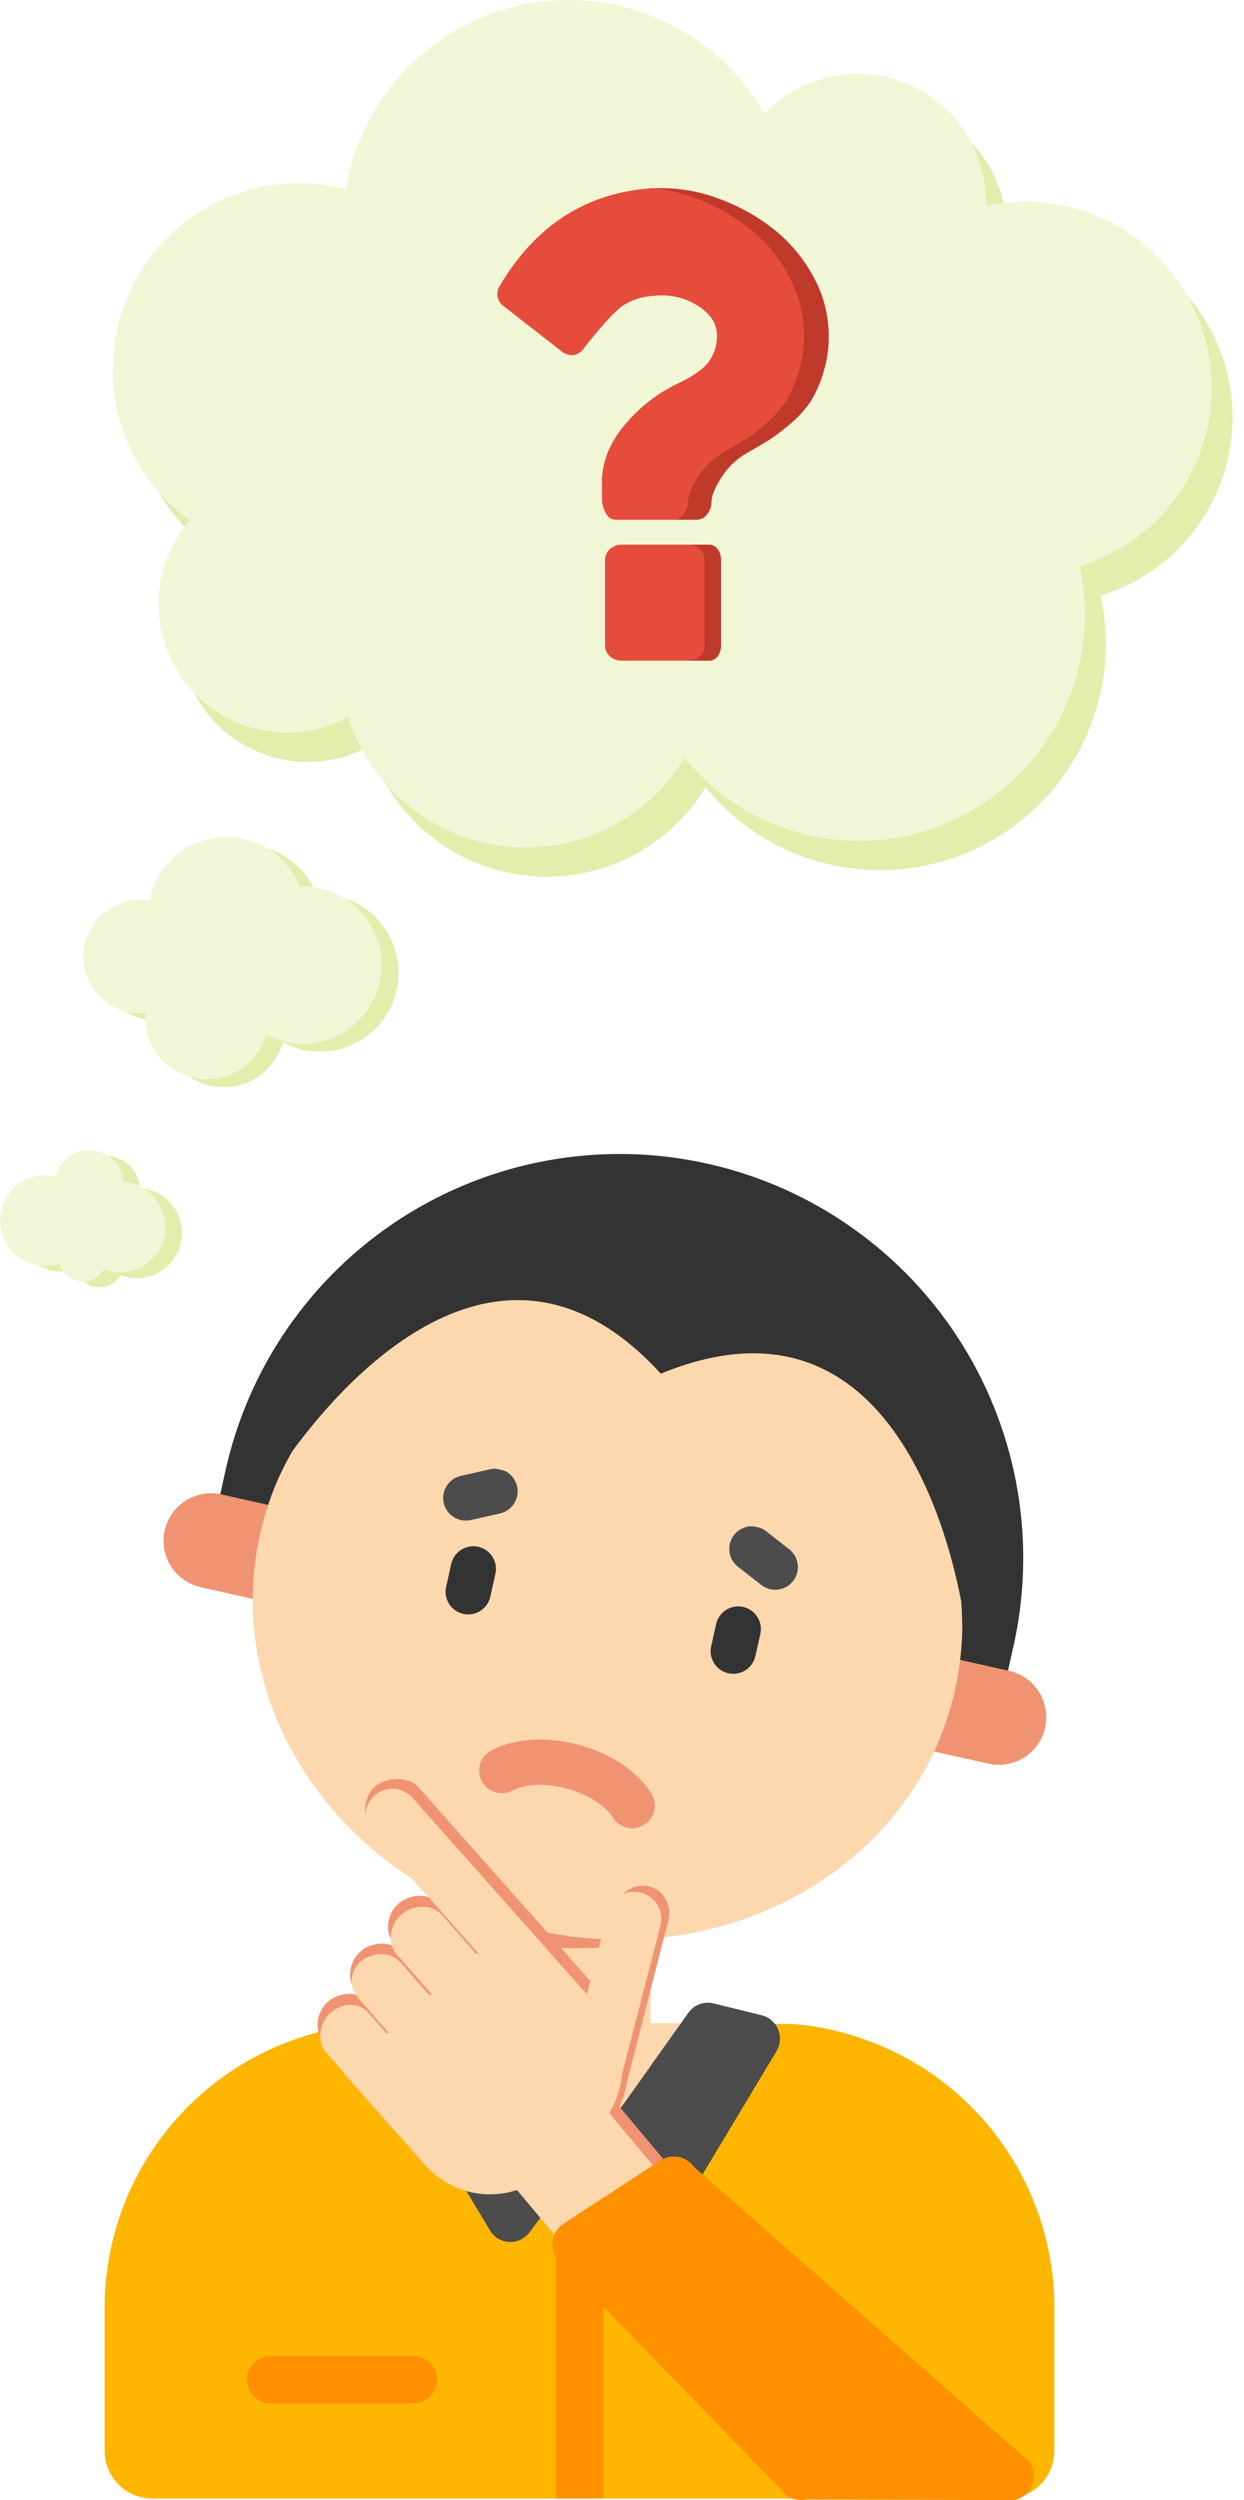 <svg width="224" height="450" viewBox="0 0 224 450" fill="none" xmlns="http://www.w3.org/2000/svg">
<path d="M189.849 415.474V441.155C189.841 443.422 188.937 445.594 187.335 447.197C185.732 448.799 183.561 449.702 181.295 449.709H27.386C25.118 449.7 22.946 448.792 21.345 447.184C19.745 445.576 18.846 443.4 18.846 441.13V415.45C18.846 413.998 18.886 412.585 19.014 411.173C19.831 401.317 23.482 391.908 29.526 384.083C35.569 376.257 43.748 370.348 53.073 367.071C57.236 365.577 61.578 364.642 65.986 364.29H142.743C147.151 364.643 151.493 365.578 155.656 367.071C164.977 370.353 173.149 376.263 179.188 384.088C185.226 391.914 188.872 401.32 189.686 411.173C189.814 412.585 189.859 413.998 189.859 415.45L189.849 415.474Z" fill="#FFB600"/>
<path d="M78.687 364.147L104.355 389.828L130.023 364.147H78.687Z" fill="#FDD7AD"/>
<path d="M180.81 303.631C181.014 302.902 182.149 297.827 182.304 297.133C184.514 287.769 184.844 278.06 183.277 268.568C181.709 259.075 178.274 249.988 173.171 241.833C168.068 233.678 161.398 226.618 153.548 221.06C145.698 215.503 136.824 211.559 127.44 209.458C118.056 207.356 108.348 207.139 98.879 208.818C89.411 210.497 80.369 214.04 72.278 219.24C64.188 224.44 57.209 231.195 51.746 239.113C46.283 247.031 42.445 255.955 40.455 265.368C40.299 266.062 39.161 271.151 39.042 271.884L180.81 303.631Z" fill="#333333"/>
<path d="M172.871 298.761L181.508 300.695C182.626 300.917 183.689 301.361 184.634 302.001C185.579 302.64 186.386 303.463 187.009 304.419C187.631 305.375 188.056 306.447 188.259 307.57C188.461 308.693 188.437 309.845 188.188 310.959C187.939 312.072 187.47 313.125 186.808 314.055C186.146 314.984 185.305 315.772 184.335 316.372C183.364 316.971 182.284 317.371 181.157 317.546C180.029 317.722 178.879 317.67 177.772 317.394L35.941 285.633C33.774 285.093 31.904 283.726 30.731 281.825C29.558 279.924 29.174 277.639 29.662 275.459C30.15 273.279 31.47 271.376 33.342 270.156C35.213 268.937 37.487 268.498 39.677 268.934L172.871 298.761Z" fill="#F09372"/>
<path d="M117.164 341.602V371.841L104.33 389.808L91.496 371.841V341.602H117.164Z" fill="#FDD7AD"/>
<path d="M117.061 340.746V349.463C112.75 350.263 108.374 350.663 103.99 350.658C99.602 350.677 95.716 350.268 91.407 349.438V340.746L117.061 340.746Z" fill="#F09372"/>
<path d="M108.615 393.828V449.694H100.065V393.828C100.139 392.744 100.622 391.728 101.415 390.987C102.209 390.245 103.254 389.832 104.34 389.832C105.426 389.832 106.472 390.245 107.265 390.987C108.059 391.728 108.541 392.744 108.615 393.828Z" fill="#FF9100"/>
<path d="M74.412 432.582H48.744C47.611 432.582 46.523 432.131 45.722 431.329C44.92 430.527 44.47 429.439 44.47 428.305C44.47 427.17 44.92 426.083 45.722 425.281C46.523 424.478 47.611 424.028 48.744 424.028H74.412C75.546 424.028 76.633 424.478 77.435 425.281C78.237 426.083 78.687 427.17 78.687 428.305C78.687 429.439 78.237 430.527 77.435 431.329C76.633 432.131 75.546 432.582 74.412 432.582Z" fill="#FF9100"/>
<path d="M171.96 304.21C171.513 306.189 170.959 308.143 170.302 310.063C160.593 338.178 128.96 354.678 96.576 347.426C64.191 340.174 42.606 311.757 45.817 282.187C46.037 280.169 46.367 278.165 46.806 276.183C47.558 272.868 48.606 269.627 49.938 266.5C50.725 264.748 51.585 263.053 52.531 261.377L52.54 261.338C62.257 247.998 90.52 216.057 118.987 247.245C158.022 231.188 169.983 272.122 173.104 288.337L173.095 288.375C173.232 290.294 173.288 292.194 173.253 294.114C173.127 297.512 172.695 300.891 171.96 304.21Z" fill="#FDD7AD"/>
<path d="M104.34 389.808L95.322 401.829C94.899 402.389 94.344 402.837 93.708 403.133C93.071 403.429 92.371 403.564 91.67 403.526C90.969 403.488 90.288 403.278 89.687 402.915C89.086 402.552 88.584 402.047 88.224 401.443L68.815 369.105C68.477 368.528 68.277 367.88 68.232 367.212C68.186 366.544 68.296 365.875 68.553 365.257C68.81 364.639 69.207 364.089 69.712 363.65C70.218 363.212 70.818 362.897 71.465 362.729L80.143 360.596C80.974 360.384 81.85 360.425 82.657 360.714C83.465 361.004 84.167 361.529 84.674 362.221L91.516 371.802V371.841L104.34 389.808Z" fill="#4C4C4C"/>
<path d="M139.871 369.105L120.462 401.443C120.102 402.047 119.599 402.552 118.998 402.915C118.397 403.278 117.716 403.488 117.015 403.526C116.314 403.564 115.614 403.429 114.978 403.133C114.341 402.837 113.787 402.389 113.363 401.829L104.34 389.808L117.174 371.841V371.802L123.986 362.221C124.493 361.529 125.196 361.004 126.003 360.714C126.811 360.425 127.686 360.384 128.517 360.596L137.2 362.729C137.847 362.898 138.447 363.213 138.951 363.652C139.456 364.091 139.852 364.641 140.109 365.258C140.366 365.876 140.476 366.545 140.431 367.212C140.387 367.879 140.188 368.527 139.851 369.105H139.871Z" fill="#4C4C4C"/>
<path d="M83.416 290.48C82.894 290.363 82.4 290.144 81.962 289.836C81.525 289.528 81.152 289.136 80.865 288.684C80.579 288.232 80.385 287.727 80.293 287.2C80.202 286.672 80.215 286.132 80.333 285.609L81.222 281.633C81.323 281.095 81.531 280.583 81.835 280.126C82.138 279.67 82.529 279.28 82.986 278.979C83.444 278.678 83.957 278.471 84.495 278.373C85.033 278.274 85.586 278.285 86.12 278.404C86.654 278.524 87.159 278.75 87.604 279.069C88.049 279.388 88.425 279.793 88.71 280.261C88.995 280.728 89.183 281.248 89.263 281.79C89.343 282.332 89.313 282.884 89.175 283.414L88.286 287.39C88.169 287.913 87.951 288.408 87.643 288.847C87.335 289.285 86.944 289.659 86.492 289.946C86.039 290.233 85.535 290.428 85.007 290.519C84.48 290.611 83.939 290.598 83.416 290.48Z" fill="#333333"/>
<path d="M131.148 301.169C130.625 301.052 130.13 300.834 129.692 300.526C129.254 300.218 128.88 299.826 128.593 299.374C128.307 298.921 128.112 298.417 128.02 297.889C127.928 297.361 127.942 296.82 128.059 296.297L128.949 292.321C129.185 291.265 129.831 290.346 130.744 289.767C131.657 289.188 132.763 288.995 133.818 289.231C134.874 289.467 135.792 290.113 136.371 291.027C136.95 291.941 137.143 293.047 136.907 294.103L136.017 298.079C135.9 298.602 135.681 299.096 135.373 299.534C135.065 299.973 134.674 300.346 134.222 300.633C133.77 300.92 133.266 301.115 132.738 301.207C132.211 301.299 131.67 301.286 131.148 301.169Z" fill="#333333"/>
<path d="M104.177 314.044C110.085 315.627 115.024 318.997 117.394 323.027C117.9 323.957 118.025 325.048 117.742 326.068C117.459 327.089 116.79 327.959 115.877 328.495C114.964 329.032 113.879 329.192 112.85 328.942C111.821 328.692 110.93 328.051 110.365 327.155C109.4 325.511 106.649 323.153 102.057 321.922C97.466 320.691 93.914 321.36 92.247 322.298C91.31 322.791 90.218 322.9 89.203 322.602C88.187 322.304 87.327 321.622 86.804 320.701C86.281 319.78 86.137 318.692 86.402 317.667C86.667 316.641 87.32 315.759 88.223 315.207C92.312 312.898 98.265 312.459 104.177 314.044Z" fill="#F09372"/>
<path d="M93.107 267.513C93.058 267.303 92.993 267.097 92.911 266.897C92.561 266.02 91.917 265.293 91.09 264.839L91.022 264.824C90.951 264.783 90.872 264.75 90.799 264.714L90.674 264.686L90.469 264.609C90.416 264.597 90.367 264.587 90.314 264.575L90.117 264.53L89.746 264.447L89.549 264.403L89.38 264.365L89.159 264.357L88.998 264.356L88.741 264.374L88.612 264.386C88.48 264.401 88.35 264.424 88.222 264.455L82.995 265.638C82.849 265.67 82.705 265.71 82.563 265.759C81.572 266.095 80.748 266.8 80.263 267.727C79.777 268.655 79.667 269.734 79.955 270.74C80.243 271.747 80.908 272.604 81.811 273.133C82.713 273.662 83.785 273.824 84.804 273.584L90.025 272.405C90.549 272.287 91.044 272.067 91.483 271.757C91.922 271.448 92.295 271.054 92.582 270.6C92.868 270.145 93.062 269.638 93.152 269.109C93.242 268.579 93.227 268.037 93.107 267.513Z" fill="#4C4C4C"/>
<path d="M142.74 279.468C142.648 279.361 142.555 279.254 142.451 279.155C142.347 279.056 142.237 278.955 142.121 278.863L137.897 275.564C137.794 275.485 137.685 275.405 137.574 275.335L137.463 275.269L137.238 275.143L137.09 275.08C137.025 275.045 136.957 275.014 136.888 274.989L136.719 274.951L136.527 274.908L136.344 274.867C136.281 274.853 136.223 274.84 136.165 274.827L135.968 274.783L135.814 274.748L135.589 274.734L135.464 274.731L135.211 274.73L135.148 274.716C134.324 274.764 133.533 275.062 132.882 275.57C132.23 276.079 131.749 276.773 131.501 277.561C131.253 278.35 131.251 279.195 131.495 279.985C131.738 280.774 132.216 281.471 132.865 281.983L137.09 285.277C137.563 285.65 138.113 285.911 138.699 286.043C139.529 286.228 140.395 286.15 141.177 285.819C141.96 285.488 142.619 284.921 143.064 284.196C143.509 283.472 143.716 282.627 143.657 281.779C143.598 280.931 143.276 280.122 142.735 279.466L142.74 279.468Z" fill="#4C4C4C"/>
<path d="M107.491 374.329L137.197 409.824L120.62 423.712L90.914 388.216L107.491 374.329Z" fill="#F09372"/>
<path d="M83.874 364.609L70.967 349.829C69.165 347.821 69.692 344.473 71.7 342.67C73.707 340.868 77.261 340.64 79.063 342.649L92.019 357.422L83.874 364.609Z" fill="#F09372"/>
<path d="M77.044 373.203L64.137 358.423C62.335 356.415 62.863 353.067 64.87 351.264C66.877 349.462 70.431 349.235 72.233 351.243L85.189 366.016L77.044 373.203Z" fill="#F09372"/>
<path d="M71.187 382.258L58.28 367.479C56.478 365.47 57.005 362.122 59.013 360.32C61.02 358.517 64.574 358.29 66.376 360.298L79.332 375.072L71.187 382.258Z" fill="#F09372"/>
<path d="M92.395 358.031L66.893 329.302C65.092 327.294 65.46 323.425 67.467 321.622C69.475 319.82 73.481 319.614 75.283 321.622L100.784 350.351L92.395 358.031Z" fill="#F09372"/>
<path d="M103.414 372.315L110.923 343.241C111.634 340.542 114.283 338.849 116.908 339.544C119.485 340.227 121.055 342.952 120.333 345.702L112.88 374.823L103.414 372.315Z" fill="#F09372"/>
<path d="M94.873 343.655L109.918 360.719C115.111 365.57 113.383 376.682 110.915 380.386L99.562 389.029C93.131 394.739 83.841 394.774 78.135 388.34L63.346 371.674L94.873 343.655Z" fill="#F09372"/>
<path d="M106.72 376.765L136.427 412.261L119.849 426.148L90.143 390.653L106.72 376.765Z" fill="#FDD7AD"/>
<path d="M145.211 449.89L182.627 449.989C185.046 449.495 186.428 447.421 186.083 444.754C186.012 444.211 185.688 443.569 185.342 443.075L124.973 390.034C123.641 388.157 121.074 387.564 119.1 388.75L101.675 400.108C99.552 401.343 98.812 404.059 100.046 406.183C100.145 406.331 100.194 406.43 100.293 406.578L140.67 448.162C141.707 449.594 143.484 450.285 145.211 449.89Z" fill="#FF9100"/>
<path d="M84.368 366.584L71.46 351.804C69.659 349.796 70.186 346.448 72.193 344.646C74.201 342.843 77.754 342.616 79.556 344.624L92.513 359.398L84.368 366.584Z" fill="#FDD7AD"/>
<path d="M77.551 374.576L64.643 359.796C62.842 357.787 62.896 354.895 64.903 353.092C66.911 351.29 70.335 351.21 72.137 353.218L85.094 367.992L77.551 374.576Z" fill="#FDD7AD"/>
<path d="M71.681 384.234L58.773 369.454C56.971 367.445 57.499 364.098 59.506 362.295C61.514 360.493 64.556 360.265 66.357 362.274L79.314 377.047L71.681 384.234Z" fill="#FDD7AD"/>
<path d="M92.518 358.793L67.016 330.064C65.215 328.056 65.417 324.992 67.424 323.19C69.432 321.387 72.494 321.589 74.296 323.598L99.797 352.327L92.518 358.793Z" fill="#FDD7AD"/>
<path d="M102.322 371.924L109.515 344.145C110.196 341.566 112.821 339.971 115.447 340.664C118.025 341.345 119.619 343.972 118.926 346.599L111.733 374.378L102.322 371.924Z" fill="#FDD7AD"/>
<path d="M93.334 345.044L108.123 361.71C113.83 368.144 113.255 377.978 106.824 383.688L98.563 391.027C92.132 396.737 82.303 396.162 76.596 389.728L61.807 373.062L93.334 345.044Z" fill="#FDD7AD"/>
<g clip-path="url(#clip0_1496_833)">
<path d="M20.319 66.643C20.301 61.505 21.462 56.433 23.711 51.815C25.96 47.198 29.238 43.159 33.292 40.01C37.347 36.862 42.069 34.687 47.094 33.654C52.12 32.621 57.316 32.758 62.281 34.053C63.649 25.761 67.548 18.097 73.442 12.114C79.336 6.131 86.936 2.122 95.197 0.639C103.458 -0.845 111.976 0.27 119.579 3.829C127.182 7.389 133.498 13.218 137.658 20.517C140.829 17.158 144.933 14.827 149.44 13.826C153.947 12.825 158.65 13.2 162.942 14.902C167.234 16.604 170.919 19.555 173.519 23.374C176.12 27.194 177.517 31.706 177.532 36.328C177.532 36.577 177.532 36.823 177.516 37.072C185.97 35.223 194.81 36.721 202.186 41.253C209.561 45.784 214.899 52.998 217.082 61.382C219.265 69.766 218.124 78.671 213.897 86.231C209.67 93.791 202.686 99.421 194.407 101.941C196.363 110.872 195.258 120.202 191.27 128.427C187.281 136.652 180.642 143.292 172.423 147.277C164.204 151.261 154.885 152.357 145.968 150.387C137.05 148.418 129.056 143.499 123.273 136.423C119.925 141.928 115.065 146.352 109.273 149.165C103.48 151.977 97.002 153.06 90.612 152.283C84.221 151.507 78.189 148.903 73.237 144.785C68.286 140.666 64.623 135.207 62.688 129.059C57.941 131.644 52.439 132.48 47.139 131.422C41.84 130.364 37.079 127.478 33.685 123.268C30.291 119.058 28.479 113.789 28.564 108.379C28.649 102.969 30.626 97.76 34.151 93.659C29.884 90.564 26.407 86.504 24.003 81.81C21.6 77.115 20.337 71.918 20.319 66.643ZM70.636 95.526L70.671 95.576C70.717 95.526 70.761 95.476 70.807 95.43L70.636 95.526Z" fill="#F1F6D6"/>
<path d="M68.522 171.448C68.94 174.052 68.623 176.721 67.609 179.154C66.594 181.588 64.922 183.69 62.779 185.223C60.637 186.757 58.11 187.662 55.482 187.835C52.854 188.009 50.23 187.445 47.904 186.207C47.208 188.637 45.705 190.757 43.644 192.216C41.583 193.676 39.087 194.389 36.567 194.238C34.047 194.086 31.654 193.079 29.782 191.383C27.91 189.686 26.672 187.402 26.27 184.906C26.132 184.035 26.096 183.15 26.165 182.27C24.721 182.412 23.264 182.243 21.891 181.775C20.519 181.306 19.262 180.549 18.205 179.554C17.149 178.559 16.318 177.349 15.767 176.005C15.216 174.662 14.959 173.216 15.013 171.764C15.067 170.313 15.43 168.89 16.078 167.591C16.727 166.292 17.645 165.147 18.772 164.233C19.899 163.319 21.209 162.657 22.613 162.291C24.016 161.926 25.482 161.866 26.911 162.114C27.492 159.108 29.029 156.372 31.293 154.313C33.556 152.255 36.424 150.986 39.468 150.695C42.512 150.405 45.568 151.109 48.179 152.702C50.79 154.295 52.816 156.692 53.953 159.534C57.417 159.389 60.814 160.522 63.5 162.718C66.185 164.914 67.972 168.02 68.522 171.448Z" fill="#F1F6D6"/>
<path d="M137.197 19.729C137.387 19.954 137.574 20.182 137.759 20.411C137.725 20.446 137.692 20.482 137.658 20.517C137.507 20.253 137.354 19.99 137.197 19.729Z" fill="#E3EDAC"/>
<path d="M174.92 25.717C175.781 26.622 176.572 27.6 177.282 28.643C178.919 31.047 180.079 33.725 180.718 36.533C179.647 36.66 178.579 36.84 177.516 37.072C177.532 36.823 177.532 36.577 177.532 36.328C177.52 32.62 176.619 28.983 174.92 25.717Z" fill="#E3EDAC"/>
<path d="M213.67 53.058C215.163 55.645 216.317 58.441 217.082 61.382C219.266 69.766 218.124 78.671 213.897 86.231C209.67 93.791 202.686 99.421 194.407 101.941C196.363 110.872 195.258 120.202 191.27 128.427C187.281 136.652 180.642 143.292 172.423 147.277C164.204 151.261 154.885 152.357 145.968 150.387C137.051 148.418 129.056 143.499 123.273 136.423C119.925 141.928 115.065 146.352 109.273 149.165C103.481 151.977 97.002 153.06 90.612 152.283C84.221 151.507 78.189 148.903 73.237 144.785C71.855 143.634 70.572 142.38 69.4 141.034C71.372 144.45 73.94 147.508 77 150.053C81.952 154.172 87.984 156.775 94.374 157.552C100.765 158.329 107.243 157.246 113.035 154.433C118.827 151.621 123.688 147.197 127.036 141.692C132.818 148.768 140.813 153.687 149.73 155.656C158.647 157.625 167.967 156.529 176.186 152.545C184.405 148.561 191.044 141.921 195.032 133.696C199.021 125.471 200.126 116.14 198.17 107.209C206.449 104.69 213.433 99.06 217.66 91.5C221.887 83.939 223.028 75.034 220.845 66.65C219.525 61.58 217.051 56.938 213.67 53.058Z" fill="#E3EDAC"/>
<path d="M65.19 134.965C60.743 137.044 55.738 137.656 50.902 136.69C45.603 135.632 40.842 132.747 37.448 128.537C36.479 127.335 35.64 126.048 34.936 124.696C38.205 128.131 42.463 130.488 47.14 131.422C52.439 132.48 57.941 131.644 62.688 129.059C63.335 131.113 64.174 133.089 65.19 134.965Z" fill="#E3EDAC"/>
<path d="M33.225 94.808C31.439 92.916 29.876 90.819 28.57 88.556C30.226 90.456 32.097 92.169 34.151 93.659C33.829 94.033 33.521 94.416 33.225 94.808Z" fill="#E3EDAC"/>
<path d="M70.671 95.576L70.636 95.526L70.807 95.43C70.777 95.46 70.748 95.492 70.718 95.525C70.702 95.541 70.687 95.559 70.671 95.576Z" fill="#E3EDAC"/>
<path d="M67.609 179.154C68.624 176.721 68.94 174.052 68.522 171.448C67.972 168.02 66.185 164.914 63.5 162.718C63.005 162.312 62.485 161.944 61.945 161.612C63.611 162.15 65.177 162.997 66.555 164.124C69.24 166.32 71.027 169.427 71.577 172.855C71.995 175.458 71.679 178.127 70.664 180.561C69.65 182.994 67.977 185.096 65.835 186.63C63.692 188.163 61.165 189.068 58.537 189.242C55.909 189.416 53.285 188.852 50.96 187.614C50.263 190.044 48.76 192.163 46.699 193.623C44.638 195.083 42.142 195.796 39.622 195.644C37.669 195.527 35.792 194.895 34.175 193.828C34.95 194.05 35.752 194.189 36.567 194.238C39.087 194.389 41.583 193.676 43.644 192.216C45.705 190.757 47.208 188.637 47.905 186.207C50.23 187.445 52.854 188.009 55.482 187.835C58.11 187.662 60.637 186.757 62.779 185.223C64.922 183.69 66.594 181.588 67.609 179.154Z" fill="#E3EDAC"/>
<path d="M26.137 183.508C25.735 183.424 25.337 183.315 24.947 183.181C24.081 182.886 23.262 182.476 22.51 181.964C23.698 182.287 24.936 182.391 26.165 182.27C26.133 182.682 26.124 183.096 26.137 183.508Z" fill="#E3EDAC"/>
<path d="M48.212 152.722C49.264 153.062 50.279 153.526 51.234 154.109C53.438 155.454 55.225 157.371 56.413 159.645C55.603 159.537 54.78 159.499 53.953 159.534C52.821 156.704 50.807 154.315 48.212 152.722Z" fill="#E3EDAC"/>
<path d="M19.544 208.08C19.645 208.088 19.746 208.099 19.846 208.113C21.258 208.301 22.561 208.972 23.536 210.011C24.445 210.98 25.017 212.214 25.171 213.53C24.891 213.394 24.602 213.274 24.307 213.171C23.627 212.934 22.918 212.789 22.2 212.742C22.1 211.319 21.513 209.975 20.538 208.936C20.236 208.614 19.903 208.327 19.544 208.08Z" fill="#E3EDAC"/>
<path d="M25.824 213.884C26.255 214.143 26.662 214.443 27.039 214.78C27.836 215.491 28.485 216.352 28.949 217.314C29.413 218.276 29.683 219.32 29.744 220.386C29.805 221.452 29.656 222.521 29.305 223.529C28.954 224.538 28.408 225.468 27.698 226.265C26.988 227.062 26.129 227.712 25.168 228.177C24.208 228.642 23.165 228.912 22.1 228.974C21.035 229.035 19.968 228.886 18.961 228.534C18.91 228.517 18.863 228.497 18.816 228.477C18.785 228.463 18.754 228.45 18.721 228.438C18.29 229.191 17.644 229.799 16.866 230.184C16.299 230.465 15.68 230.617 15.053 230.635C15.701 231.2 16.5 231.562 17.352 231.675C18.212 231.789 19.086 231.644 19.864 231.259C20.642 230.874 21.288 230.267 21.72 229.513C21.752 229.526 21.783 229.539 21.814 229.552C21.861 229.573 21.909 229.593 21.959 229.61C22.966 229.961 24.033 230.11 25.098 230.049C26.163 229.988 27.206 229.717 28.166 229.252C29.127 228.788 29.987 228.138 30.697 227.341C31.406 226.543 31.952 225.614 32.303 224.605C32.654 223.596 32.804 222.528 32.742 221.462C32.681 220.395 32.411 219.351 31.947 218.389C31.483 217.427 30.834 216.567 30.037 215.856C29.241 215.145 28.313 214.598 27.305 214.247C26.824 214.079 26.328 213.957 25.824 213.884Z" fill="#E3EDAC"/>
<path d="M11.413 228.863C10.684 228.889 9.951 228.817 9.235 228.645C8.423 228.451 7.65 228.133 6.941 227.706C8.199 227.892 9.487 227.779 10.699 227.373C10.841 227.913 11.084 228.419 11.413 228.863Z" fill="#E3EDAC"/>
<path d="M0.457 216.981C1.122 215.081 2.467 213.495 4.232 212.53C5.997 211.566 8.056 211.291 10.012 211.758C10.058 211.547 10.118 211.34 10.189 211.136C10.658 209.789 11.577 208.646 12.79 207.9C14.003 207.153 15.437 206.848 16.848 207.037C18.259 207.226 19.563 207.896 20.538 208.936C21.513 209.975 22.1 211.319 22.2 212.742C22.918 212.789 23.627 212.934 24.307 213.171C25.314 213.523 26.243 214.069 27.039 214.78C27.836 215.491 28.484 216.352 28.948 217.314C29.413 218.276 29.683 219.32 29.744 220.386C29.805 221.452 29.656 222.521 29.305 223.529C28.954 224.538 28.408 225.468 27.698 226.265C26.988 227.063 26.129 227.712 25.168 228.177C24.207 228.642 23.165 228.912 22.1 228.974C21.035 229.035 19.968 228.886 18.961 228.534C18.877 228.506 18.802 228.469 18.721 228.438C18.29 229.191 17.644 229.799 16.866 230.184C16.088 230.569 15.214 230.713 14.354 230.599C13.493 230.485 12.687 230.118 12.036 229.543C11.385 228.969 10.92 228.213 10.699 227.373C9.259 227.855 7.713 227.924 6.237 227.57C4.76 227.216 3.412 226.454 2.347 225.372C1.281 224.289 0.54 222.929 0.208 221.445C-0.124 219.962 -0.033 218.415 0.469 216.981H0.457Z" fill="#F1F6D6"/>
<path d="M127.784 98.031H123.866C124.398 98.054 124.903 98.336 125.279 98.822C125.655 99.307 125.874 99.959 125.892 100.645V116.307C125.877 116.994 125.659 117.648 125.282 118.134C124.905 118.62 124.398 118.902 123.866 118.921H127.807C128.34 118.902 128.847 118.62 129.223 118.134C129.6 117.648 129.819 116.994 129.833 116.307V100.645C129.816 99.959 129.597 99.307 129.22 98.822C128.844 98.336 128.339 98.054 127.807 98.031H127.784Z" fill="#C03A2B"/>
<path d="M126.849 116.307V100.645C126.824 99.959 126.503 99.307 125.952 98.822C125.401 98.336 124.661 98.054 123.883 98.031H111.914C111.134 98.05 110.391 98.332 109.84 98.818C109.288 99.304 108.968 99.958 108.947 100.645V116.307C108.964 116.995 109.282 117.651 109.835 118.138C110.388 118.625 111.132 118.906 111.914 118.921H123.883C124.663 118.902 125.405 118.62 125.957 118.134C126.508 117.648 126.828 116.994 126.849 116.307Z" fill="#E64C3C"/>
<path d="M146.522 49.918C144.778 46.641 142.4 43.752 139.529 41.421C136.617 39.099 133.365 37.247 129.891 35.931C126.504 34.59 122.901 33.891 119.263 33.87C118.288 33.87 117.343 33.87 116.406 33.97C119.265 34.222 122.074 34.882 124.749 35.931C128.225 37.259 131.477 39.124 134.386 41.459C137.258 43.79 139.636 46.68 141.38 49.956C143.153 53.187 144.083 56.82 144.084 60.514C144.105 62.797 143.76 65.069 143.064 67.242C142.522 69.033 141.754 70.747 140.778 72.34C139.756 73.825 138.533 75.158 137.144 76.3C135.943 77.355 134.67 78.324 133.335 79.199C132.37 79.799 131.029 80.588 129.312 81.567C127.477 82.617 125.923 84.103 124.787 85.896C123.578 87.757 122.974 89.246 122.974 90.364C122.967 91.15 122.699 91.911 122.212 92.524C122.008 92.834 121.733 93.089 121.411 93.269C121.089 93.448 120.728 93.546 120.36 93.555H125.503C125.871 93.546 126.231 93.448 126.554 93.269C126.876 93.089 127.151 92.834 127.354 92.524C127.841 91.911 128.11 91.15 128.116 90.364C128.116 89.251 128.72 87.762 129.929 85.896C131.066 84.103 132.619 82.617 134.455 81.567C136.171 80.588 137.512 79.799 138.477 79.199C139.813 78.324 141.086 77.355 142.286 76.3C143.676 75.158 144.899 73.825 145.92 72.34C146.897 70.747 147.665 69.033 148.206 67.242C148.903 65.069 149.247 62.797 149.227 60.514C149.232 56.807 148.301 53.16 146.522 49.918Z" fill="#C03A2B"/>
<path d="M142.129 49.863C140.405 46.577 138.052 43.68 135.212 41.342C132.333 39.014 129.117 37.156 125.681 35.836C123.036 34.785 120.258 34.123 117.431 33.87C105.586 34.667 96.427 40.543 89.952 51.498C89.61 52.055 89.481 52.723 89.591 53.372C89.705 54.041 90.07 54.638 90.608 55.037L100.169 62.494L101.314 63.389C101.796 63.723 102.36 63.91 102.942 63.928C103.349 63.928 103.751 63.827 104.112 63.635C104.474 63.443 104.786 63.166 105.021 62.825C108.156 58.816 110.484 56.245 112.006 55.114C113.33 54.225 114.826 53.639 116.391 53.395C117.27 53.247 118.16 53.172 119.051 53.171C121.552 53.123 124.006 53.872 126.073 55.315C128.092 56.734 129.087 58.399 129.087 60.258C129.168 62.097 128.586 63.903 127.452 65.332C126.367 66.627 124.538 67.874 121.967 69.072C118.385 70.779 115.202 73.25 112.631 76.32C109.808 79.6 108.394 83.085 108.389 86.777V89.815C108.398 90.698 108.634 91.562 109.075 92.321C109.214 92.664 109.443 92.962 109.737 93.179C110.031 93.397 110.378 93.527 110.74 93.555H121.289C121.652 93.546 122.009 93.448 122.328 93.268C122.647 93.088 122.918 92.832 123.119 92.522C123.601 91.906 123.867 91.143 123.873 90.355C123.873 89.239 124.471 87.746 125.666 85.874C126.79 84.076 128.327 82.585 130.142 81.533C131.84 80.551 133.166 79.759 134.12 79.158C135.441 78.281 136.7 77.309 137.887 76.251C139.261 75.106 140.471 73.769 141.481 72.279C142.447 70.682 143.207 68.964 143.742 67.167C144.431 64.988 144.772 62.71 144.751 60.42C144.761 56.731 143.859 53.099 142.129 49.863Z" fill="#E64C3C"/>
</g>
<defs>
<clipPath id="clip0_1496_833">
<rect width="222" height="231.82" fill="white" transform="matrix(-1 0 0 1 222 0)"/>
</clipPath>
</defs>
</svg>
